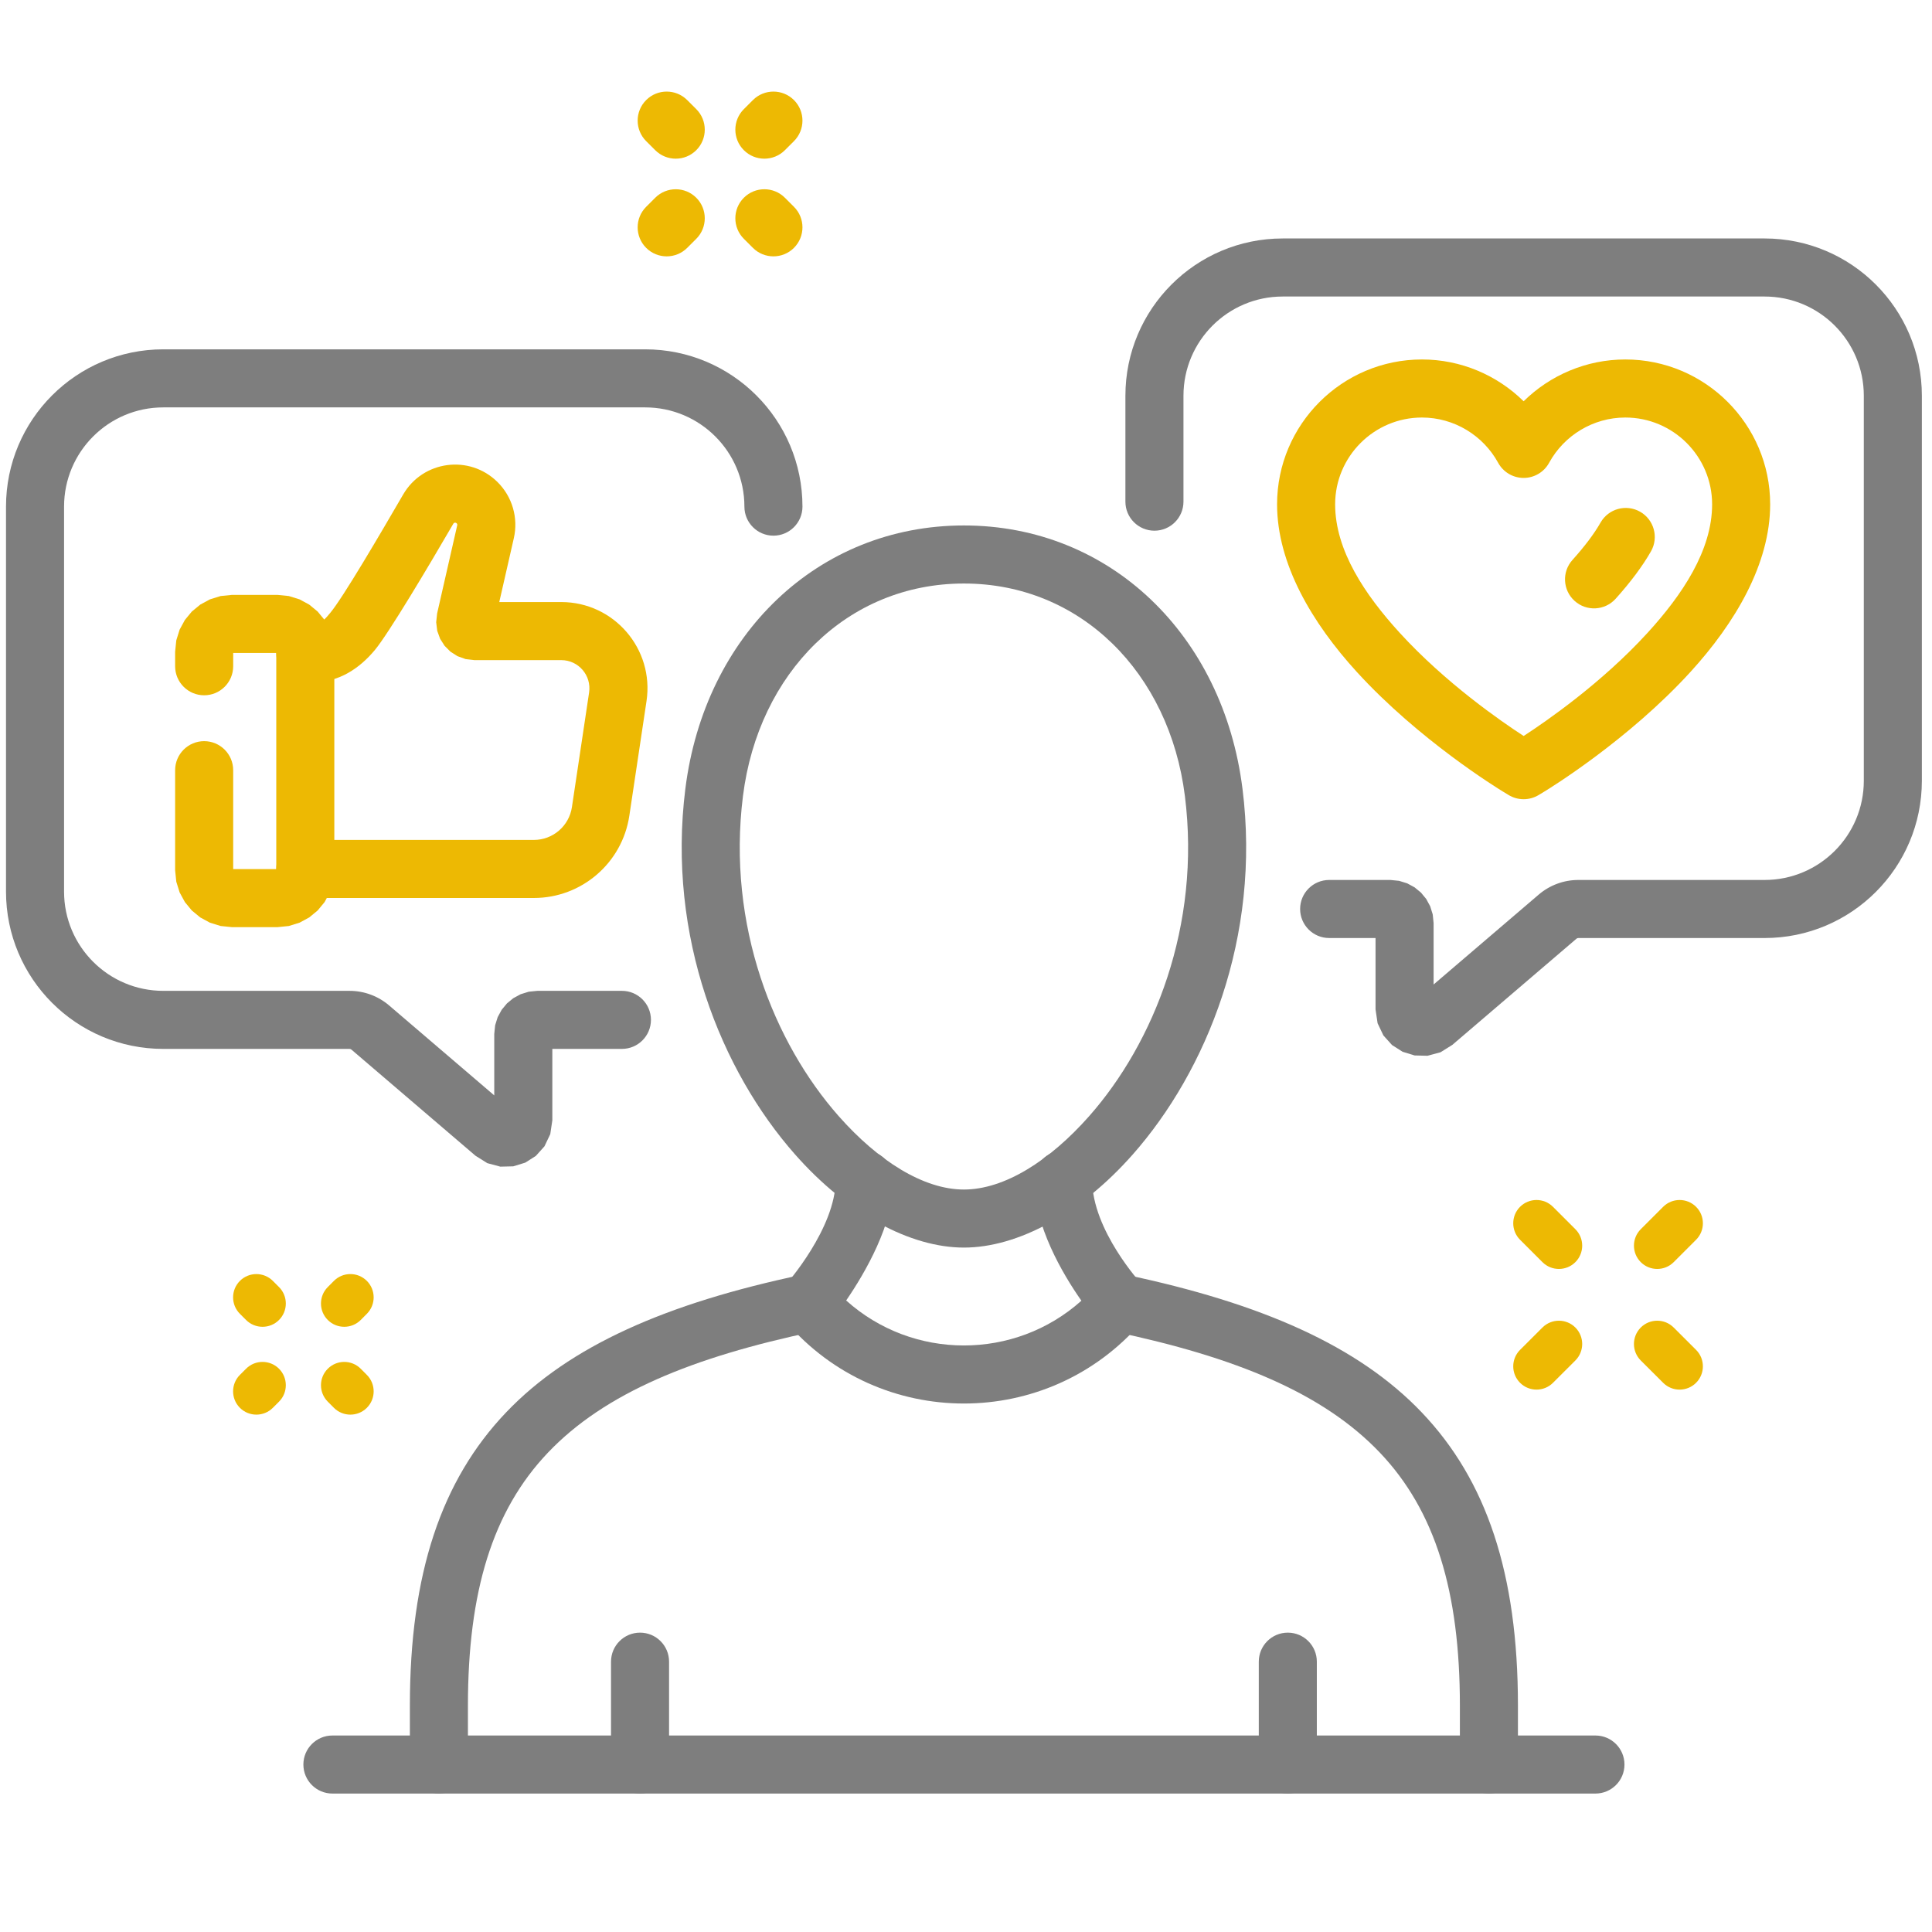 <?xml version="1.0" encoding="UTF-8" standalone="no"?><!DOCTYPE svg PUBLIC "-//W3C//DTD SVG 1.1//EN" "http://www.w3.org/Graphics/SVG/1.1/DTD/svg11.dtd"><svg width="100%" height="100%" viewBox="0 0 233 233" version="1.1" xmlns="http://www.w3.org/2000/svg" xmlns:xlink="http://www.w3.org/1999/xlink" xml:space="preserve" xmlns:serif="http://www.serif.com/" style="fill-rule:evenodd;clip-rule:evenodd;stroke-linejoin:round;stroke-miterlimit:2;"><rect id="Publikacja-i-interakcja" serif:id="Publikacja i interakcja" x="0" y="0" width="232.5" height="232.5" style="fill:none;"/><path d="M73.689,200.397c-0,-1.932 1.568,-3.5 3.501,-3.5c1.932,-0 3.5,1.568 3.5,3.5l0,12.406c0,1.933 -1.568,3.501 -3.5,3.501c-1.933,0 -3.501,-1.568 -3.501,-3.501l-0,-12.406Z" style="fill:#7e7e7e;"/><path d="M96.751,153.729c1.891,-0.398 3.749,0.814 4.147,2.705c0.398,1.891 -0.813,3.749 -2.704,4.147c-14.669,3.088 -25.253,7.408 -32.104,14.6c-6.709,7.044 -9.658,16.812 -9.658,30.519l0,7.103c0,1.932 -1.568,3.501 -3.501,3.501c-1.932,-0 -3.5,-1.569 -3.5,-3.501l-0,-7.103c-0,-15.929 3.792,-27.162 11.589,-35.348c7.655,-8.036 19.341,-13.171 35.731,-16.623Z" style="fill:#7e7e7e;"/><path d="M183.064,212.803c0,1.932 -1.568,3.501 -3.501,3.501c-1.932,-0 -3.5,-1.569 -3.5,-3.501l-0,-7.103c-0,-13.707 -2.948,-23.475 -9.656,-30.519c-6.849,-7.192 -17.433,-11.512 -32.101,-14.6c-1.891,-0.398 -3.102,-2.256 -2.704,-4.147c0.398,-1.891 2.256,-3.103 4.147,-2.705c16.39,3.452 28.075,8.587 35.728,16.624c7.796,8.185 11.587,19.419 11.587,35.347l0,7.103Z" style="fill:#7e7e7e;"/><path d="M151.81,200.397c-0,-1.932 1.568,-3.5 3.5,-3.5c1.933,-0 3.501,1.568 3.501,3.5l0,12.406c0,1.933 -1.568,3.501 -3.501,3.501c-1.932,0 -3.5,-1.568 -3.5,-3.501l-0,-12.406Z" style="fill:#7e7e7e;"/><path d="M40.088,216.304c-1.932,0 -3.5,-1.568 -3.5,-3.501c-0,-1.932 1.568,-3.5 3.5,-3.5l152.324,-0c1.932,-0 3.5,1.568 3.5,3.5c0,1.933 -1.568,3.501 -3.5,3.501l-152.324,0Z" style="fill:#7e7e7e;"/><path d="M59.608,132.106l0,-7.41l0.106,-1.046l0.306,-0.982l0.481,-0.885l0.633,-0.766l0.768,-0.632l0.884,-0.48l0.98,-0.304l1.044,-0.105l10.194,-0c1.932,-0 3.5,1.568 3.5,3.5c0,1.933 -1.568,3.501 -3.5,3.501l-8.394,0l-0,8.619l-0.249,1.664l-0.7,1.468l-1.042,1.158l-1.277,0.81l-1.446,0.444l-1.557,0.038l-1.571,-0.422l-1.425,-0.894l-14.963,-12.801l-0.002,-0.002c-0.062,-0.053 -0.141,-0.082 -0.222,-0.082l-22.464,0c-10.477,0 -18.968,-8.493 -18.968,-18.97l-0,-46.427c-0,-10.478 8.491,-18.971 18.968,-18.971l58.111,0c10.476,0 18.974,8.493 18.974,18.971c-0,1.932 -1.569,3.501 -3.501,3.501c-1.932,-0 -3.501,-1.569 -3.501,-3.501c-0,-6.611 -5.362,-11.969 -11.972,-11.969l-58.111,-0c-6.61,-0 -11.967,5.358 -11.967,11.969l0,46.427c0,6.61 5.357,11.969 11.967,11.969l22.464,-0c1.754,-0 3.449,0.627 4.776,1.765l12.676,10.845Z" style="fill:#7e7e7e;"/><path d="M165.89,113.126l-5.594,0c-1.932,0 -3.501,-1.569 -3.501,-3.501c0,-1.932 1.569,-3.501 3.501,-3.501l7.394,0l1.044,0.106l0.98,0.304l0.884,0.48l0.768,0.632l0.633,0.766l0.481,0.885l0.306,0.982l0.106,1.046l-0,7.406l12.673,-10.839c1.33,-1.14 3.025,-1.768 4.779,-1.768l22.464,0c6.61,0 11.967,-5.359 11.967,-11.969l-0,-46.427c-0,-6.609 -5.357,-11.968 -11.967,-11.968l-58.111,-0c-6.61,-0 -11.972,5.358 -11.972,11.968l0,12.773c0,1.932 -1.569,3.501 -3.501,3.501c-1.932,-0 -3.501,-1.569 -3.501,-3.501l0,-12.773c0,-10.476 8.498,-18.97 18.974,-18.97l58.111,-0c10.477,-0 18.968,8.494 18.968,18.97l0,46.427c0,10.478 -8.491,18.971 -18.968,18.971l-22.464,0c-0.081,0 -0.16,0.029 -0.222,0.082l-0.003,0.002l-14.967,12.801l-1.424,0.892l-1.571,0.423l-1.557,-0.038l-1.446,-0.444l-1.277,-0.811l-1.04,-1.159l-0.699,-1.467l-0.248,-1.662l0,-8.619Z" style="fill:#7e7e7e;"/><path d="M181.283,95.481c-0.73,-0.443 -10.181,-6.264 -17.645,-14.438c-5.387,-5.899 -9.622,-13.026 -9.622,-20.223c0,-9.631 7.84,-17.468 17.473,-17.468c4.698,-0 9.067,1.894 12.261,5.04c3.194,-3.145 7.564,-5.04 12.266,-5.04c9.633,-0 17.467,7.836 17.467,17.468c0,7.197 -4.234,14.324 -9.619,20.223c-7.495,8.21 -16.995,14.046 -17.651,14.443l-0.65,0.394c-1.118,0.677 -2.521,0.674 -3.637,-0.007l-0.643,-0.392Zm2.469,-6.721c2.692,-1.748 9.415,-6.385 14.941,-12.438c4.172,-4.57 7.789,-9.927 7.789,-15.502c-0,-5.771 -4.694,-10.466 -10.466,-10.466c-3.885,-0 -7.389,2.159 -9.194,5.462c-0.614,1.123 -1.792,1.822 -3.072,1.822c-1.28,-0 -2.458,-0.699 -3.072,-1.822c-1.805,-3.302 -5.309,-5.462 -9.189,-5.462c-5.772,-0 -10.471,4.695 -10.471,10.466c-0,5.575 3.618,10.932 7.79,15.501c5.528,6.054 12.252,10.691 14.944,12.439Z" style="fill:#edb903;"/><path d="M193.023,63.029c0.954,-1.68 3.093,-2.269 4.773,-1.315c1.68,0.955 2.269,3.093 1.315,4.773c-1.009,1.777 -2.474,3.734 -4.268,5.726c-1.293,1.436 -3.508,1.552 -4.944,0.259c-1.436,-1.293 -1.552,-3.508 -0.259,-4.944c1.413,-1.57 2.588,-3.098 3.383,-4.499Z" style="fill:#edb903;"/><path d="M28.122,104.815l5.197,-0l-0,-26.07l-5.197,-0l-0,1.606c-0,1.932 -1.569,3.501 -3.501,3.501c-1.932,0 -3.501,-1.569 -3.501,-3.501l0,-1.743l0.14,-1.381l0.403,-1.294l0.635,-1.168l0.836,-1.013l1.014,-0.835l1.167,-0.633l1.293,-0.402l1.38,-0.139l5.465,-0l1.38,0.139l1.294,0.402l1.168,0.633l1.014,0.837l0.837,1.014l0.634,1.167l0.401,1.294l0.139,1.379l0,26.344l-0.139,1.379l-0.401,1.294l-0.634,1.167l-0.837,1.014l-1.014,0.836l-1.168,0.634l-1.294,0.401l-1.38,0.14l-5.465,-0l-1.38,-0.14l-1.293,-0.401l-1.167,-0.633l-1.014,-0.836l-0.836,-1.012l-0.635,-1.168l-0.403,-1.294l-0.14,-1.381l0,-12.067c0,-1.932 1.569,-3.501 3.501,-3.501c1.932,0 3.501,1.569 3.501,3.501l-0,11.93Z" style="fill:#edb903;"/><path d="M60.213,72.608l7.474,0c6.358,0 11.224,5.652 10.284,11.939l-2.073,13.831c-0.855,5.703 -5.757,9.922 -11.521,9.92l-27.557,-0c-1.933,-0 -3.501,-1.569 -3.501,-3.501c-0,-1.932 1.568,-3.501 3.501,-3.501l27.559,0c2.299,0.001 4.254,-1.682 4.595,-3.956l2.072,-13.829c0.307,-2.054 -1.281,-3.901 -3.359,-3.901l-10.471,-0l-1.062,-0.124l-0.981,-0.353l-0.854,-0.546l-0.704,-0.708l-0.537,-0.843l-0.347,-0.958l-0.127,-1.041c-0,0 0.116,-1.054 0.116,-1.061l2.423,-10.632c0.02,-0.085 -0.008,-0.174 -0.07,-0.236c-0.118,-0.116 -0.314,-0.097 -0.396,0.045l-0.003,0.004c-2.995,5.155 -7.827,13.274 -9.475,15.247c-1.888,2.264 -4.37,3.86 -7.317,3.86l-1.062,-0c-1.933,-0 -3.501,-1.569 -3.501,-3.501c-0,-1.933 1.568,-3.501 3.501,-3.501l1.062,-0c0.841,-0 1.402,-0.697 1.941,-1.343l0.002,-0.003c1.539,-1.842 5.997,-9.462 8.794,-14.274c2.382,-4.109 8.001,-4.855 11.38,-1.51c1.783,1.765 2.528,4.324 1.971,6.769l-1.757,7.707Z" style="fill:#edb903;"/><path d="M130.418,156.867c-2.281,-3.255 -5.707,-9.065 -5.707,-14.594c-0,-1.932 1.568,-3.5 3.5,-3.5c1.933,-0 3.501,1.568 3.501,3.5c0,6.107 5.935,12.559 5.935,12.559c0.579,0.653 0.881,1.483 0.881,2.323c0,0.486 -0.101,0.976 -0.308,1.436c-0.14,0.313 -0.323,0.598 -0.54,0.849c-11.286,13.102 -31.581,13.102 -42.861,-0.001c-1.125,-1.307 -1.13,-3.241 -0.011,-4.554c-0,-0 5.975,-6.739 5.975,-12.609c-0,-1.932 1.568,-3.501 3.5,-3.501c1.933,0 3.501,1.569 3.501,3.501c0,5.321 -3.47,11.256 -5.735,14.562c8.034,7.226 20.321,7.235 28.369,0.029Z" style="fill:#7e7e7e;"/><path d="M149.844,95.114c2.25,17.906 -4.352,34.06 -13.239,44.123c-6.335,7.175 -13.895,11.222 -20.355,11.222c-6.46,0 -14.02,-4.047 -20.355,-11.222c-8.887,-10.063 -15.489,-26.217 -13.239,-44.123c2.332,-18.559 15.992,-31.743 33.594,-31.743c17.602,0 31.262,13.184 33.594,31.743Zm-6.947,0.873c-1.865,-14.842 -12.571,-25.614 -26.647,-25.614c-14.076,0 -24.782,10.772 -26.647,25.614c-1.969,15.666 3.766,29.811 11.54,38.616c4.773,5.405 10.24,8.855 15.107,8.855c4.867,-0 10.334,-3.45 15.107,-8.855c7.774,-8.805 13.509,-22.95 11.54,-38.616Z" style="fill:#7e7e7e;"/><path d="M82.877,29.893c-1.367,1.366 -3.586,1.365 -4.951,-0.002c-1.366,-1.367 -1.365,-3.586 0.002,-4.951l1.093,-1.092c1.367,-1.366 3.585,-1.365 4.951,0.002c1.366,1.367 1.365,3.585 -0.002,4.951l-1.093,1.092Z" style="fill:#edb903;"/><path d="M94.657,18.114c-1.367,1.365 -3.586,1.364 -4.951,-0.004c-1.365,-1.367 -1.364,-3.585 0.004,-4.951l1.093,-1.091c1.367,-1.365 3.585,-1.364 4.951,0.004c1.365,1.367 1.363,3.585 -0.004,4.951l-1.093,1.091Z" style="fill:#edb903;"/><path d="M95.751,24.94c1.367,1.365 1.368,3.584 0.002,4.951c-1.366,1.367 -3.584,1.368 -4.951,0.002l-1.093,-1.092c-1.367,-1.366 -1.368,-3.584 -0.002,-4.951c1.365,-1.367 3.584,-1.368 4.951,-0.002l1.093,1.092Z" style="fill:#edb903;"/><path d="M83.969,13.159c1.367,1.366 1.369,3.584 0.004,4.951c-1.366,1.368 -3.584,1.369 -4.951,0.004l-1.093,-1.091c-1.368,-1.366 -1.369,-3.584 -0.004,-4.951c1.365,-1.368 3.584,-1.369 4.951,-0.004l1.093,1.091Z" style="fill:#edb903;"/><path d="M187.29,166.768c-1.097,1.096 -2.877,1.094 -3.972,-0.003c-1.095,-1.097 -1.094,-2.877 0.003,-3.972l2.699,-2.694c1.097,-1.096 2.877,-1.094 3.972,0.003c1.095,1.097 1.094,2.877 -0.003,3.972l-2.699,2.694Z" style="fill:#edb903;"/><path d="M201.849,152.214c-1.097,1.096 -2.876,1.096 -3.972,0c-1.096,-1.096 -1.096,-2.876 -0,-3.972l2.699,-2.699c1.096,-1.096 2.876,-1.096 3.972,0c1.096,1.096 1.096,2.876 -0,3.972l-2.699,2.699Z" style="fill:#edb903;"/><path d="M204.546,162.793c1.097,1.095 1.098,2.875 0.003,3.972c-1.095,1.097 -2.875,1.099 -3.972,0.003l-2.699,-2.694c-1.097,-1.095 -1.098,-2.875 -0.003,-3.972c1.095,-1.097 2.875,-1.099 3.972,-0.003l2.699,2.694Z" style="fill:#edb903;"/><path d="M189.991,148.242c1.096,1.096 1.096,2.876 -0,3.972c-1.096,1.096 -2.876,1.096 -3.972,0l-2.699,-2.699c-1.097,-1.096 -1.097,-2.876 -0.001,-3.972c1.097,-1.096 2.876,-1.096 3.972,0l2.7,2.699Z" style="fill:#edb903;"/><path d="M33.648,155.219c1.096,1.096 1.096,2.876 -0,3.972c-1.096,1.096 -2.876,1.095 -3.972,-0.001l-0.743,-0.743c-1.096,-1.096 -1.096,-2.875 0,-3.971c1.097,-1.096 2.876,-1.096 3.972,-0l0.743,0.743Z" style="fill:#edb903;"/><path d="M44.248,165.819c1.093,1.099 1.087,2.879 -0.013,3.971c-1.099,1.093 -2.879,1.087 -3.971,-0.012l-0.739,-0.743c-1.092,-1.099 -1.087,-2.879 0.013,-3.972c1.099,-1.092 2.879,-1.087 3.972,0.013l0.738,0.743Z" style="fill:#edb903;"/><path d="M29.676,165.07c1.096,-1.097 2.876,-1.097 3.972,-0.001c1.096,1.096 1.096,2.876 0,3.972l-0.743,0.743c-1.096,1.096 -2.875,1.096 -3.972,0c-1.096,-1.096 -1.096,-2.875 0,-3.972l0.743,-0.742Z" style="fill:#edb903;"/><path d="M40.264,154.482c1.092,-1.099 2.872,-1.105 3.971,-0.013c1.1,1.093 1.106,2.873 0.013,3.972l-0.738,0.743c-1.093,1.1 -2.872,1.105 -3.972,0.013c-1.1,-1.093 -1.105,-2.873 -0.013,-3.972l0.739,-0.743Z" style="fill:#edb903;"/></svg>